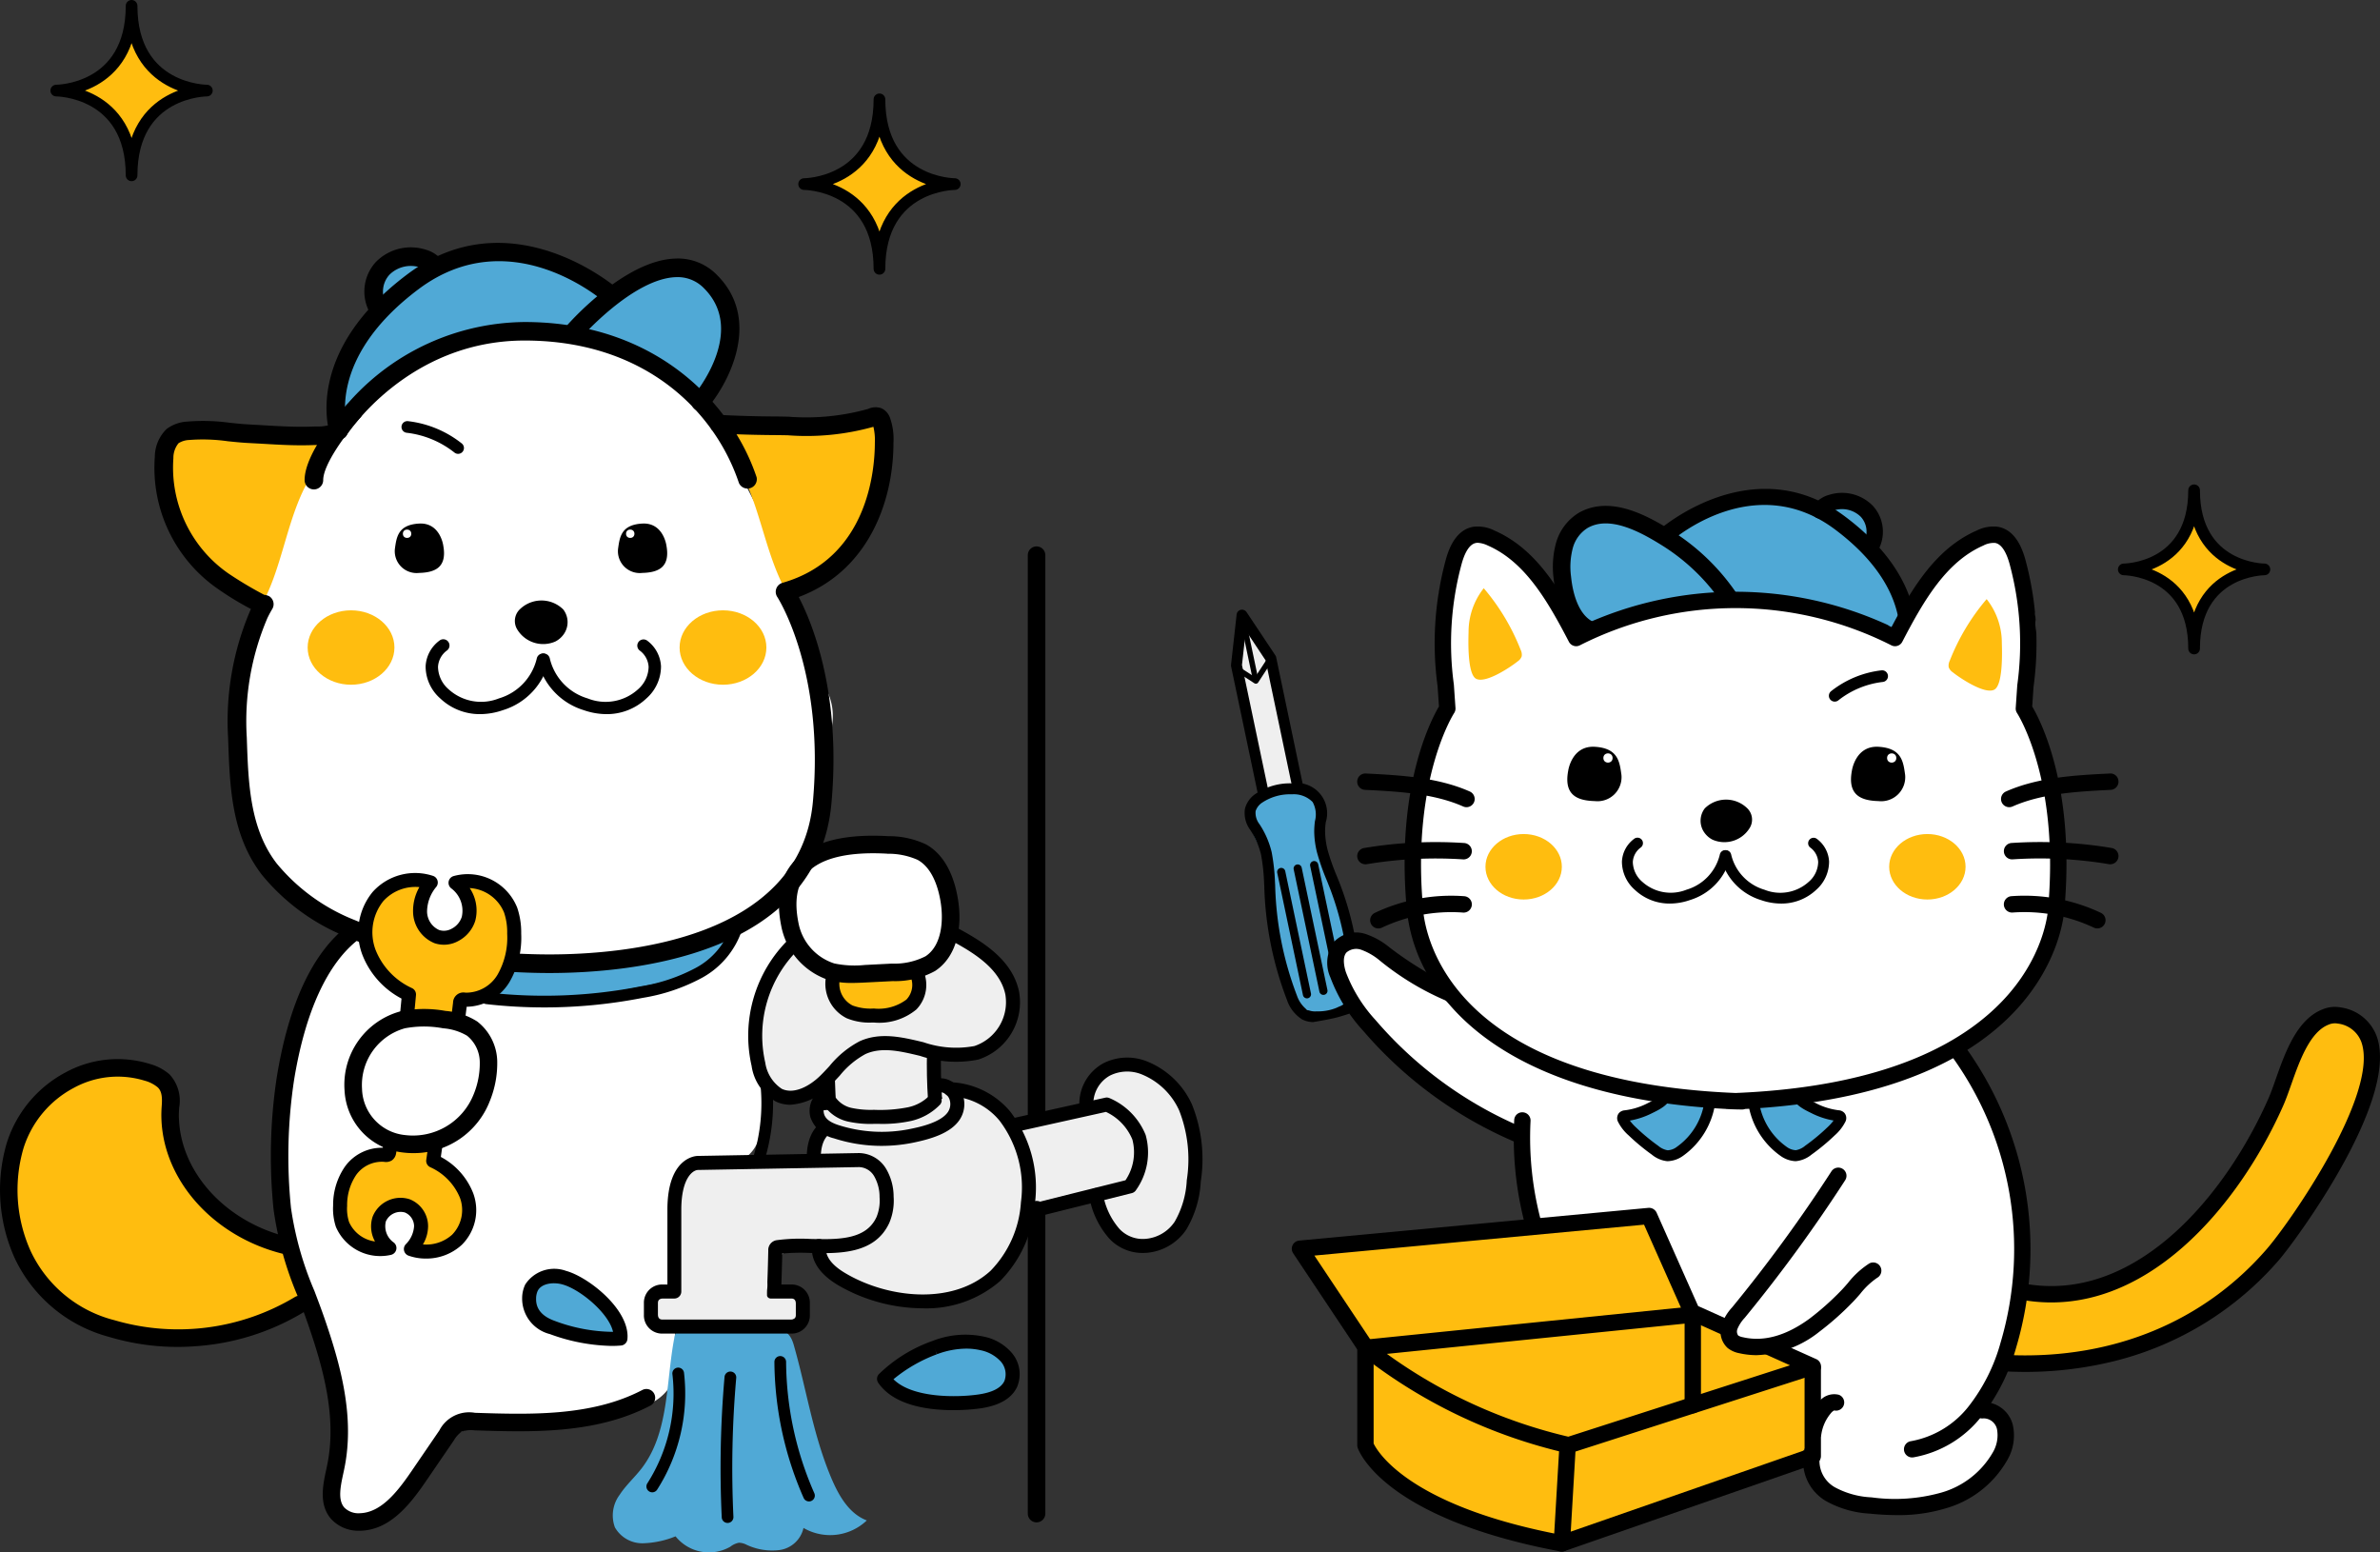 <svg id="レイヤー_1" data-name="レイヤー 1" xmlns="http://www.w3.org/2000/svg" viewBox="0 0 203.66 132.823"><rect x="0" y="0" width="203.66" height="132.823" fill="#333333" stroke="none"/><defs><style>.cls-1{fill:#efefef;}.cls-2{fill:#fff;}.cls-3{fill:#ffbd0f;}.cls-4{fill:#50a9d6;}.cls-5,.cls-6{fill:none;stroke:#000;}.cls-5{stroke-miterlimit:10;stroke-width:1.5px;}.cls-6{stroke-linecap:round;stroke-linejoin:round;}</style></defs><path class="cls-1" d="M82.7,80.294a5.189,5.189,0,0,1,1.793,1.042,6.127,6.127,0,0,1,2.595,3.626,4.259,4.259,0,0,1-2.093,4.016,7.848,7.848,0,0,1-4.612.971,2.029,2.029,0,0,0,.332,2.677,5.966,5.966,0,0,0,2.669,1.246,5.8,5.8,0,0,1,2.658,1.264c.379.381.7.9,1.22,1.011a2.694,2.694,0,0,0,1.5-.394c1.122-.444,2.5-.3,3.414-1.088.665-.574.9-1.5,1.417-2.206a3.9,3.9,0,0,1,4.254-1.225,5.936,5.936,0,0,1,3.383,3.116,12.839,12.839,0,0,1,1.113,4.566,10.9,10.9,0,0,1-.4,4.793,4.781,4.781,0,0,1-3.405,3.146,3.775,3.775,0,0,1-4.118-2.459c-.2-.6-.329-1.367-.93-1.569a1.61,1.61,0,0,0-.623-.039c-1.646.115-3.484.322-4.537,1.593a14.551,14.551,0,0,0-1.395,3.017,6.931,6.931,0,0,1-4.727,3.415,16.1,16.1,0,0,1-5.991-.02,11.9,11.9,0,0,1-4.017-1.161,4.789,4.789,0,0,1-2.517-3.193,4.366,4.366,0,0,0-2.378.586,2.3,2.3,0,0,0-1.113,2.079,1.582,1.582,0,0,0,1.7,1.417,1.024,1.024,0,0,1,.342-.036.58.58,0,0,1,.387.331,1.708,1.708,0,0,1-.814,2.121,4.973,4.973,0,0,1-2.437.469l-6.85.142a3.838,3.838,0,0,1-2.45-.5c-.675-.517-.82-1.753-.061-2.137.483-.244,1.191-.1,1.477-.56a1.159,1.159,0,0,0,.119-.61l.074-6.079a4.9,4.9,0,0,1,.768-3.147,4.083,4.083,0,0,1,3-1.164,12.306,12.306,0,0,0,3.283-.311c.388-.128.819-.425.761-.83a.6.6,0,0,0,.159.889,1.741,1.741,0,0,0,1,.2l1.787,0a1.542,1.542,0,0,0,.631-.087,1.272,1.272,0,0,0,.527-.514,3.5,3.5,0,0,0,.423-2.723,2.993,2.993,0,0,1-.195-1.018c.072-.735.905-1.348.678-2.051-1.338.642-2.913,1.288-4.247.638s-1.8-2.306-1.844-3.781a13.177,13.177,0,0,1,2.211-7.488c.489-.753,1.342-1.549,2.161-1.181.3,1.077,1.628,1.423,2.735,1.585a19.284,19.284,0,0,0,4.978.291,7.12,7.12,0,0,0,3.357-1.219C80.867,81.014,81.167,79.873,82.7,80.294Z"/><path class="cls-2" d="M24.158,103.639a9.03,9.03,0,0,0,.578,2.1,5.5,5.5,0,0,0,.092,1.659,17.072,17.072,0,0,0,1.3,3.411,26.33,26.33,0,0,1,2.1,6.98,57.975,57.975,0,0,1,.176,8.534,3.75,3.75,0,0,0,.782,2.821c.875.834,2.312.649,3.4.127a7.2,7.2,0,0,0,2.7-2.248A34.351,34.351,0,0,1,37.266,124a7.055,7.055,0,0,1,4-2.023,29.951,29.951,0,0,1,4.544-.3,47.194,47.194,0,0,0,6.945-.738,10.2,10.2,0,0,0,2.96-.891,4.015,4.015,0,0,0,2.028-2.245c.414-1.326-.114-2.769.069-4.146a2.354,2.354,0,0,1-1.678-.544,1.523,1.523,0,0,1-.436-1.642c.319-.778,1.325-1.079,1.69-1.836a2.391,2.391,0,0,0,.185-.934,7.516,7.516,0,0,0-.218-2.867,3.242,3.242,0,0,0,.27-.673c.315-1.174-.048-2.458.34-3.61a7.889,7.889,0,0,1,1.406-2.183c.732.089,1.466.16,2.2.193a4.173,4.173,0,0,0,1.544-.138,3.119,3.119,0,0,0,1.662-1.585c1.868-3.618-1.1-8.181.254-12.022.513-1.459,1.6-2.639,2.316-4.011a7.243,7.243,0,0,0,.542-1.522,5.444,5.444,0,0,0,.612.958,6.035,6.035,0,0,0,4.386,1.95,17.874,17.874,0,0,0,4.88-.665,5.762,5.762,0,0,0,2.6-1.075,4.916,4.916,0,0,0,1.3-3.519,5.89,5.89,0,0,0-1.336-4.57,5.382,5.382,0,0,0-3.7-1.277A13.8,13.8,0,0,0,68.756,74.7,34.823,34.823,0,0,0,62.6,80.441a15.725,15.725,0,0,1-2.584,2.5,14.97,14.97,0,0,1-4.988,1.937l-4.067,1.039,0,0a1.243,1.243,0,0,0-.553-.138l-7.98-.728a4.54,4.54,0,0,0-2.131.146,1.553,1.553,0,0,0-1.027,1.687l-3.231.227a.936.936,0,0,1-.477-.05c-.371-.178-.346-.7-.4-1.105-.278-2.087-3.617-2.551-4.025-4.616-.1-.491-.085-1.137-.553-1.315-.412-.156-.82.217-1.1.554A21.714,21.714,0,0,0,26.049,85.5a20.79,20.79,0,0,0-1.358,5.293C24.008,95.042,23.438,99.393,24.158,103.639Zm5.081-1.607-.023.005c.015-.105.018-.21.041-.314a3.375,3.375,0,0,1,1.808-2.4,10.972,10.972,0,0,0,2.069-.748c.254-.182.458-.428.719-.6a3.2,3.2,0,0,1,1.762-.359c.73-.007,1.671.143,1.822.858.056.267-.027.546.012.816.095.658.816.988,1.354,1.377a3.4,3.4,0,0,1,1.322,2.5l-.048-.013c-.982-.3-1.93-.706-2.918-.988A17.641,17.641,0,0,0,29.239,102.032Z"/><path class="cls-3" d="M.889,104.566l.341.848a.559.559,0,0,1-.012.056Z"/><path class="cls-3" d="M1.07,104.7c-.151-.23-.353-.43-.49-.669a1.465,1.465,0,0,1-.005-1.43.3.3,0,0,1,.14-.147.362.362,0,0,1,.236.011c.061.018.117.048.177.068a8.593,8.593,0,0,1,.313-4.071,11.073,11.073,0,0,1,1.7-2.991c1.4-1.844,3.294-3.578,5.685-3.921a11.894,11.894,0,0,1,3.8.272,3.478,3.478,0,0,1,1.934.775,2.541,2.541,0,0,1,.585,1.451c.276,1.956-.114,4.036.694,5.855a9.618,9.618,0,0,0,2.739,3.188c1.773,1.511,3.736,3,6.115,3.4a.471.471,0,0,1,.242.087.4.4,0,0,1,.095.294,6.33,6.33,0,0,0,.436,2.208c.177.4.517.689.711,1.072.594,1.167-.436,2.028-1.509,2.468a27.941,27.941,0,0,1-5.217,1.394,13.523,13.523,0,0,1-4.168.377,10.9,10.9,0,0,1-1.563-.328,3.377,3.377,0,0,1-.725.011l-3.624-.3a2.9,2.9,0,0,1-2.151-.9.6.6,0,0,1-.087-.486,6.582,6.582,0,0,1-1.605-.933,5.977,5.977,0,0,1-.833-.843,2.205,2.205,0,0,1-.8-.415,7.551,7.551,0,0,1-2.074-3.311l-.589-1.468A.9.9,0,0,0,1.07,104.7Z"/><path class="cls-2" d="M21.346,55.818q.686-3.052,1.37-6.1a39.309,39.309,0,0,1,1.338-4.948,32.676,32.676,0,0,1,3.6-6.688,29.185,29.185,0,0,1,3.758-4.8,17.364,17.364,0,0,1,9.9-4.81c5.148-.657,10.315,1.038,15.009,3.252a9.9,9.9,0,0,1,2.466,1.5,10.132,10.132,0,0,1,1.825,2.458Q61.871,37.81,63.027,40c.873,1.657,1.7,3.338,2.622,4.971a16.089,16.089,0,0,1,1.3,2.6,18.85,18.85,0,0,1,.572,2.507c.555,2.825,2.1,5.3,2.23,8.052a2.981,2.981,0,0,1,.969.883,4.854,4.854,0,0,1,.491,2.972,67.692,67.692,0,0,1-.9,7.841,13.138,13.138,0,0,1-1.1,3.793,10.315,10.315,0,0,1-2.493,3,20.832,20.832,0,0,1-6.234,3.638C54.645,82.487,48.2,82.474,42,81.747a44.8,44.8,0,0,1-12.87-3.175c-3.528-1.55-7.015-4.149-7.808-7.921a9.753,9.753,0,0,1-.165-2.691,3.725,3.725,0,0,1-.224-.333,5.521,5.521,0,0,1-.588-1.99C19.894,62.359,20.622,59.046,21.346,55.818Z"/><ellipse class="cls-3" cx="61.867" cy="55.401" rx="3.713" ry="3.183"/><ellipse class="cls-3" cx="30.039" cy="55.401" rx="3.713" ry="3.183"/><path class="cls-3" d="M61.751,36.6c-.014-.019-.025-.04-.04-.058l.07,0a.447.447,0,0,1,.268-.22,1.249,1.249,0,0,1,.616.011c.215.042.427.1.641.151l9.181-.351,2.9-.11c.4,3.706-.82,7.409-2.462,10.756a5.814,5.814,0,0,1-1.858,2.456,7.305,7.305,0,0,1-2.079.875,15.994,15.994,0,0,1-1.494.879c-1.975-3.3-2.333-7.354-4.154-10.745C63.069,39.735,61.432,37.451,61.751,36.6Z"/><path class="cls-3" d="M14.237,38.712c.1-.307.221-.622.447-.421.011-.309.017-.617.049-.925l.237.009c.055-.249.6-.281.827-.29q2.122-.09,4.25-.063a5.631,5.631,0,0,1,1.257.115c.166.04.357.125.383.3a.263.263,0,0,1-.065.2l4.59.181c.2-.049.405-.107.609-.148a1.15,1.15,0,0,1,.585-.011.43.43,0,0,1,.255.216l.066,0c-.014.018-.024.039-.037.057.3.833-1.253,3.074-1.512,3.572-1.73,3.327-2.071,7.3-3.947,10.542a15.463,15.463,0,0,1-1.419-.862,6.852,6.852,0,0,1-1.975-.859,5.7,5.7,0,0,1-1.766-2.41c-.308-.649-.594-1.315-.862-1.989a.193.193,0,0,1-.117.07.292.292,0,0,1-.157-.038,2.065,2.065,0,0,1-.862-1.317l-.643-1.976a10.239,10.239,0,0,1-.4-1.453A5.188,5.188,0,0,1,14.237,38.712Z"/><path class="cls-4" d="M54.505,30.116c1.664.953,3.159,2.171,4.724,3.279.28.2.64.4.944.243a.96.96,0,0,0,.358-.439,11.823,11.823,0,0,0,1.7-5.284,4.479,4.479,0,0,0-2.818-4.4c-1.575-.465-3.232.282-4.67,1.074C52.914,25.6,50.6,26.747,49.2,28.326c.241.419,1.981.419,2.552.586A12.755,12.755,0,0,1,54.505,30.116Z"/><path class="cls-4" d="M31.435,27.4c.34-.332.722-.638,1.072-.965a2.878,2.878,0,0,1,.155-3.072c.766-1.072,3.722-2.169,4.595-.685.1.008.2.029.3.029a12.677,12.677,0,0,0,3.178-.8c3.344-.888,6.808.607,9.944,2.068,1.674.78,1.227,1.5.138,2.682a5.2,5.2,0,0,1-3.27,1.894,12.353,12.353,0,0,1-2.424-.241,14.72,14.72,0,0,0-6.6,1.181c-2.591.937-5.228,2.1-7,4.2-.841,1-1.557,2.247-2.8,2.643C28.863,33.15,29.149,29.632,31.435,27.4Z"/><path class="cls-3" d="M179.837,110.217a18.968,18.968,0,0,0,5.722-3.327,30.909,30.909,0,0,0,9.838-14.2,14.723,14.723,0,0,1,1.564-3.787,3.8,3.8,0,0,1,3.452-1.821,3.572,3.572,0,0,1,2.759,3.051,8.2,8.2,0,0,1-.725,4.289c-1.891,4.782-5.2,8.847-8.487,12.8-2.346,2.817-4.8,5.692-8.062,7.362-3.517,1.8-7.6,2.012-11.551,2.171a1.6,1.6,0,0,1-1.927-2.353c.262-.941.519-1.883.786-2.822.281-.988.481-.936,1.451-.8A11.279,11.279,0,0,0,179.837,110.217Z"/><path d="M203.405,88.74a3.835,3.835,0,0,0-3.067-2.54,2.732,2.732,0,0,0-1.57.15c-2.22.854-3.222,3.693-4.028,5.974-.221.628-.431,1.222-.64,1.693-3.609,8.162-11.115,17.22-20.4,15.885a.7.7,0,0,0-.2,1.386c10.057,1.445,18.076-8.094,21.883-16.7.229-.52.448-1.139.679-1.792.709-2.01,1.593-4.511,3.208-5.133a1.356,1.356,0,0,1,.783-.087,2.445,2.445,0,0,1,2.026,1.618c1.494,4.416-6.046,15.291-8.108,17.671-5.37,6.2-13.09,9.39-21.84,9.079a2.3,2.3,0,0,1-.24.518,1.026,1.026,0,0,1,.01.183c-.017.221-.11.553-.357.616a.487.487,0,0,1-.221,0c-.014.018-.029.035-.044.052a31.717,31.717,0,0,0,9.774-.891,27.306,27.306,0,0,0,13.977-8.635C196.425,106.164,205.258,94.22,203.405,88.74Z"/><path class="cls-2" d="M174.33,63.434a10.19,10.19,0,0,1-.942-4.467,15.714,15.714,0,0,1,.507-2.012c.832-3.179.009-6.572-1.291-9.591a2.961,2.961,0,0,0-.666-1.071c-.784-.709-2.032-.448-2.981.018a9.35,9.35,0,0,0-3.123,2.488c-1.511,1.861-2.677,3.956-4.121,5.849l-.2-.086a44.131,44.131,0,0,0-12.753-3.5A19.484,19.484,0,0,0,136.077,54a1.415,1.415,0,0,1-.6.292c-.494.06-.873-.411-1.145-.828l-3.071-4.714c-.759-1.164-1.624-2.41-2.956-2.806a3.9,3.9,0,0,0-4.178,1.882,8.725,8.725,0,0,0-1.037,4.742,24.193,24.193,0,0,0,.4,4.2,11.646,11.646,0,0,1,.333,2.71c-.085,1.624-.991,3.07-1.615,4.572a18.124,18.124,0,0,0-1.184,4.8,26.722,26.722,0,0,0,.106,7.124c.431,2.9,1.244,6.941,3.107,9.325,2.236,2.86,6.221,4.328,9.474,5.625,3.973,1.584,8.207,3.166,12.413,2.663.276.044.552.079.825.105,5.708.539,11.452-.8,16.807-2.851,4.227-1.616,8.573-3.955,10.516-8.042a15.359,15.359,0,0,0,1.1-3.527A30.135,30.135,0,0,0,174.33,63.434Z"/><ellipse class="cls-3" cx="130.381" cy="74.16" rx="3.268" ry="2.801"/><ellipse class="cls-3" cx="164.928" cy="74.16" rx="3.268" ry="2.801"/><path class="cls-3" d="M125.667,54.1a6.027,6.027,0,0,1,1.3-3.772,18.54,18.54,0,0,1,3.159,5.275.918.918,0,0,1,.088.553.881.881,0,0,1-.337.424c-.59.475-2.76,1.945-3.576,1.487C125.57,57.654,125.643,54.87,125.667,54.1Z"/><path class="cls-3" d="M171.3,55.031A6.028,6.028,0,0,0,170,51.26a18.54,18.54,0,0,0-3.159,5.275.916.916,0,0,0-.088.552.885.885,0,0,0,.337.425c.59.474,2.76,1.945,3.576,1.487C171.4,58.588,171.325,55.8,171.3,55.031Z"/><path class="cls-4" d="M138.956,95.583a4.038,4.038,0,0,0,1.455,1.844,7.477,7.477,0,0,0,1.367.991,2.56,2.56,0,0,0,1.635.3,2.875,2.875,0,0,0,1.746-1.349,5.6,5.6,0,0,0,.905-2.825.437.437,0,0,0-.037-.235.45.45,0,0,0-.293-.168c-1.026-.268-2.261-.726-3.253-.173C142.2,94.121,139.025,95.832,138.956,95.583Z"/><path class="cls-4" d="M152.087,97.929a1.8,1.8,0,0,0,1.12.627,1.768,1.768,0,0,0,.548-.086,8.146,8.146,0,0,0,2.551-1.224,1.868,1.868,0,0,0,.934-1.36.416.416,0,0,0-.055-.238.549.549,0,0,0-.359-.179,5.994,5.994,0,0,1-2.23-1.015,3.132,3.132,0,0,0-.823-.513,2.49,2.49,0,0,0-.794-.084l-3.18.008a15.794,15.794,0,0,0,.792,2.078A8.761,8.761,0,0,0,152.087,97.929Z"/><path class="cls-4" d="M146.283,49.313a3.171,3.171,0,0,0-1.071-1.5,1.884,1.884,0,0,0-.867-.213,27,27,0,0,0-3.96-2.429c-1.266-.7-2.724-1.354-4.11-.945a3.942,3.942,0,0,0-2.481,3.871,7.724,7.724,0,0,0,.655,2.881,1.648,1.648,0,0,0-.083.162,3.064,3.064,0,0,0-.1,1.214c.049.638.285,1.387.9,1.55a1.722,1.722,0,0,0,1-.14c1.865-.663,3.7-1.43,5.6-1.967a16.082,16.082,0,0,1,4.114-.66c.391-.006,1.355.227,1.365-.26C147.248,50.567,146.443,49.639,146.283,49.313Z"/><path class="cls-4" d="M162.851,51.852a.31.31,0,0,1,.037-.143,7.58,7.58,0,0,0-1.989-4.057c-.3-.292-.635-.562-.944-.85a2.531,2.531,0,0,0-.136-2.7c-.674-.944-3.276-1.909-4.044-.6-.088.007-.176.025-.265.025a11.122,11.122,0,0,1-2.8-.7c-2.943-.781-5.992.535-8.751,1.82-1.032.481-1.138.939-.786,1.526.4.418.77.865,1.143,1.307a4.249,4.249,0,0,0,2.171,1.159,7.689,7.689,0,0,0,1.5,1.907,2.906,2.906,0,0,0,.776.546,3.777,3.777,0,0,0,1.2.232,36.621,36.621,0,0,1,10.565,2.547,5.947,5.947,0,0,0,1.044.335,3.771,3.771,0,0,1,1.325-1.406A3.654,3.654,0,0,1,162.851,51.852Z"/><path class="cls-4" d="M108.092,73.084c-.294-.672-.7-1.294-.941-1.987a2.5,2.5,0,0,1,.091-2.124,2.782,2.782,0,0,1,1.009-.878,4.564,4.564,0,0,1,2.712-.7,2.536,2.536,0,0,1,2.168,1.6,6.892,6.892,0,0,1-.084,2.613c-.223,3.082,2.38,5.68,2.817,8.739.176,1.234-.01,2.493.1,3.734a2.847,2.847,0,0,1-.036,1.241,2.43,2.43,0,0,1-1.516,1.182,4.4,4.4,0,0,1-2.128.474c-2.3-.273-2.662-3.582-3.046-5.363C108.639,78.8,109.269,75.77,108.092,73.084Z"/><path class="cls-1" d="M106.467,60.415c-.475-2.21-.837-4.558-.093-6.692,1.773.742,2.519,2.815,2.978,4.681a58.686,58.686,0,0,1,1.468,8.823c0-.024-2.3.563-2.447.485-.346-.183-.473-1.52-.578-1.91C107.317,64.015,106.857,62.223,106.467,60.415Z"/><path class="cls-2" d="M170.135,120a3.042,3.042,0,0,1,.4-1.782,29.327,29.327,0,0,0-1.705-26.4,3.518,3.518,0,0,0-.977-1.168c-1.038-.7-2.422-.2-3.581.262a51.947,51.947,0,0,1-9.323,2.765.938.938,0,0,0-.68.353c-.259.463.362.911.864,1.082l2.392.817-2.707,2.327a1.7,1.7,0,0,1-.66.41,1.473,1.473,0,0,1-.889-.125A5.391,5.391,0,0,1,150.21,95.4a2.153,2.153,0,0,0-.522-.986,1.629,1.629,0,0,0-.869-.292,8.949,8.949,0,0,0-1.732-.033,1.2,1.2,0,0,0-.563.145,1.337,1.337,0,0,0-.455.833c-.41,1.515-1.185,3.149-2.681,3.622a6.181,6.181,0,0,0-.738.241,15.324,15.324,0,0,1-3.9-3.442c1.457-.22,3.147-.609,3.745-1.955-3.066-.8-6.518-.838-9.22-2.5l-6.383-3.916a8.306,8.306,0,0,1-2.542-2.07,3.333,3.333,0,0,0-.611-.757,3.015,3.015,0,0,0-.969-.4c-2.462-.782-4.4-3.233-6.979-3.123a1.138,1.138,0,0,0-.969.434,1.167,1.167,0,0,0-.125.557,7.465,7.465,0,0,0,.926,3.522,19.6,19.6,0,0,0,5.495,6.488,44.2,44.2,0,0,0,7.288,4.486,4.412,4.412,0,0,0,1.972.638,14.266,14.266,0,0,0,.826,6.672,1.348,1.348,0,0,0,.443.688,1.384,1.384,0,0,0,.729.167q2.607.1,5.216-.034a7.139,7.139,0,0,1,3.448.349c.237.112.478.251.722.361a1.436,1.436,0,0,0,.594,1.222,2.168,2.168,0,0,1,.585.287.967.967,0,0,1,.207.545,10.216,10.216,0,0,0,1.3,3.877,6.069,6.069,0,0,0,2.731,2.155c.83.431,1.265,1.422,2.231,1.651a6.72,6.72,0,0,0,1.369.042,7.168,7.168,0,0,1,3.376,1.308,1.337,1.337,0,0,1,.866,1.541q-.106,2.03-.212,4.058a9.134,9.134,0,0,0,.179,3.026,5.957,5.957,0,0,0,4.306,3.813,13.436,13.436,0,0,0,5.963-.087,10.267,10.267,0,0,0,2.785-.859,6.057,6.057,0,0,0,3.2-4.86,2.466,2.466,0,0,0-.054-.822C170.993,121.262,170.288,120.743,170.135,120Z"/><path class="cls-3" d="M114.056,111.557a8.152,8.152,0,0,1-2.373-4.726,33.026,33.026,0,0,1,6.176-1.01c6.876-.681,13.754-1.362,20.648-1.821a4.334,4.334,0,0,1,2.191.234,4.393,4.393,0,0,1,1.782,2.255l1.926,4.045a6.909,6.909,0,0,0,1.312,2.075,2.345,2.345,0,0,0,2.252.673,1.513,1.513,0,0,0,.888,1.57,7.027,7.027,0,0,0,1.873.491,7.971,7.971,0,0,1,3.079,1.37,2.762,2.762,0,0,1,.68.658,2.856,2.856,0,0,1,.372.984,9.792,9.792,0,0,1-.248,5.122,2.009,2.009,0,0,1-.428.813,2.215,2.215,0,0,1-.778.45q-5.916,2.415-12.039,4.278a34.909,34.909,0,0,0-4.284,1.483,10.6,10.6,0,0,1-2.646,1.014,7.917,7.917,0,0,1-3.371-.452l-4.958-1.416a23.87,23.87,0,0,1-5.255-1.959,8.029,8.029,0,0,1-3.722-4.056,9.607,9.607,0,0,1-.266-4.572c.182-1.333.926-2.815.277-4.032C116.446,113.721,115.034,112.655,114.056,111.557Z"/><path class="cls-3" d="M121.676,118.411c-1.522-.772-3.175-1.782-3.544-3.448l15.4-1.7a71.925,71.925,0,0,1,8.38-.6,17.71,17.71,0,0,1,5.272.7,1.035,1.035,0,0,1,.578.348,2.11,2.11,0,0,1,.164.391c.351.834,1.486.869,2.388.94a7.2,7.2,0,0,1,3.61,1.325.435.435,0,0,1,.189.218c.055.2-.177.359-.371.442-2.5,1.061-5.087,1.913-7.668,2.764-3.45,1.137-6.886,2.414-10.378,3.414-2.728.782-6.031-1.2-8.5-2.239Q124.394,119.788,121.676,118.411Z"/><path class="cls-4" d="M77.914,119.419a24.3,24.3,0,0,0,5.056.442,3.6,3.6,0,0,0,2.772-.922,3.405,3.405,0,0,0,.6-1.343,1.694,1.694,0,0,0-.221-1.725,1.774,1.774,0,0,0-.777-.32,8.971,8.971,0,0,0-3.807-.324,8.9,8.9,0,0,0-1.571.534l-2.149.882c-.578.237-1.894.755-1.988,1.507C75.725,119.018,77.239,119.288,77.914,119.419Z"/><path class="cls-4" d="M51.78,111.989l-1.666-1.312a7.162,7.162,0,0,0-1.48-.978,3.615,3.615,0,0,0-2.889,0,.812.812,0,0,0-.309.208.845.845,0,0,0-.138.5,2.853,2.853,0,0,0,.625,2.119,3.7,3.7,0,0,0,2.024.855l2.415.481c.531.106,2.106.52,2.506-.056C53.321,113.155,52.223,112.338,51.78,111.989Z"/><path class="cls-4" d="M70.988,126.1c.656,1.625,1.547,3.363,3.185,3.985a4.545,4.545,0,0,1-5.416.643,2.444,2.444,0,0,1-2.023,1.886,5.139,5.139,0,0,1-2.875-.459,1.437,1.437,0,0,0-.631-.161,1.687,1.687,0,0,0-.727.335,3.664,3.664,0,0,1-4.693-.883A7.948,7.948,0,0,1,55,132.04a2.7,2.7,0,0,1-2.382-1.362,2.951,2.951,0,0,1,.406-2.784c.532-.822,1.279-1.482,1.877-2.258,2.37-3.076,2.071-7.347,2.8-11.161a.873.873,0,0,1,.246-.541.887.887,0,0,1,.557-.132l6.18-.08c1.571-.02,2.745-.361,3.231,1.324C68.982,118.76,69.523,122.472,70.988,126.1Z"/><path class="cls-3" d="M72,86.4c.851.822,2.2.771,3.367.583A3.66,3.66,0,0,0,77.974,85.7a3.539,3.539,0,0,0,.407-2.045.789.789,0,0,0-.093-.423A.809.809,0,0,0,77.594,83l-4.866-.059C70.773,82.914,70.854,85.29,72,86.4Z"/><path class="cls-3" d="M42.984,83.789a7.869,7.869,0,0,0,.779-6.137,3.606,3.606,0,0,0-2.792-2.372c-.654-.074-1.462.217-1.559.868-.1.688.646,1.257.629,1.952-.013.564-.52.982-1.01,1.262a2.375,2.375,0,0,1-2.3.277,1.812,1.812,0,0,1-.8-1.537,4.513,4.513,0,0,1,.41-1.751.794.794,0,0,0,.052-.7c-.14-.22-.449-.238-.709-.223a5.253,5.253,0,0,0-2.82.826,4.137,4.137,0,0,0-1.441,4.027,7.444,7.444,0,0,0,2.2,3.855,2.858,2.858,0,0,1,1.1,1.765c.006.31-.1.647.058.916a1.092,1.092,0,0,0,.835.4c1.467.219,3.457.677,3.441-1.307A5.177,5.177,0,0,0,42.984,83.789Z"/><path class="cls-3" d="M37.368,99.4a4.571,4.571,0,0,0,1.267,1.135,3.463,3.463,0,0,1-3.137,6.01c-.152-.376.174-.753.349-1.118a1.758,1.758,0,0,0-.84-2.237,2.084,2.084,0,0,0-2.4.559,1.264,1.264,0,0,0-.344,1.057c.131.589.861,1.1.58,1.634-.189.359-.691.37-1.094.322a3.209,3.209,0,0,1-2.451-1.127,2.787,2.787,0,0,1-.355-1.265,8.05,8.05,0,0,1,.412-3.313,3.3,3.3,0,0,1,.613-1.139,3.8,3.8,0,0,1,2.232-.983c.611-.109,1.315-.253,1.606-.8a.91.91,0,0,1,.185-.3.617.617,0,0,1,.428-.091c.568.021,2.069-.068,2.52.292C37.414,98.422,37.039,98.809,37.368,99.4Z"/><path class="cls-4" d="M59.746,82.962A16.173,16.173,0,0,1,55.393,84.3C51,85.2,46.5,86,42.05,85.405q.513-.82,1.044-1.628a2.911,2.911,0,0,1,.9-.983,3.036,3.036,0,0,1,1.485-.273,57.69,57.69,0,0,0,8.6-.8c2.879-.487,5.636-1.555,8.478-2.07C62.836,80.929,60.706,82.455,59.746,82.962Z"/><path class="cls-3" d="M81.7,15.75s-6.444,0-6.444-7.25c0,7.25-6.445,7.25-6.445,7.25s6.445,0,6.445,7.25C75.26,15.75,81.7,15.75,81.7,15.75Z"/><path class="cls-3" d="M17.7,7.75S11.26,7.75,11.26.5c0,7.25-6.445,7.25-6.445,7.25s6.445,0,6.445,7.25C11.26,7.75,17.7,7.75,17.7,7.75Z"/><path class="cls-3" d="M181.735,48.717s6.017,0,6.017-6.769c0,6.769,6.017,6.769,6.017,6.769s-6.017,0-6.017,6.769C187.752,48.717,181.735,48.717,181.735,48.717Z"/><path d="M.571,97.822a10.35,10.35,0,0,1,5.016-6.057,9.318,9.318,0,0,1,7.235-.736,4.316,4.316,0,0,1,1.684.893,3.311,3.311,0,0,1,.827,2.833c-.383,5.034,3.716,9.821,9.533,11.134.022.005.039.02.061.027a.393.393,0,0,0-.021.127,5.555,5.555,0,0,0,.1,1.249.737.737,0,0,1-.47.06C18,105.876,13.4,100.411,13.837,94.641c.056-.728.018-1.28-.345-1.613a2.917,2.917,0,0,0-1.12-.569,7.832,7.832,0,0,0-6.078.629A8.825,8.825,0,0,0,2.01,98.243a12.722,12.722,0,0,0,.615,8.8A10.879,10.879,0,0,0,9.8,112.956a19.405,19.405,0,0,0,15.427-1.981.749.749,0,1,1,.788,1.274,20.532,20.532,0,0,1-9.169,2.923,20.371,20.371,0,0,1-7.483-.782,12.465,12.465,0,0,1-8.1-6.734A14.209,14.209,0,0,1,.571,97.822Z"/><path d="M51.9,61.1a4.908,4.908,0,0,0,3.409-1.339,3.658,3.658,0,0,0,1.254-2.751,2.912,2.912,0,0,0-1.174-2.192.531.531,0,0,0-.661.831,1.861,1.861,0,0,1,.775,1.405,2.608,2.608,0,0,1-.919,1.933,4.13,4.13,0,0,1-4.3.767,4.694,4.694,0,0,1-3.231-3.393.538.538,0,0,0-.6-.443.531.531,0,0,0-.444.605,5.771,5.771,0,0,0,3.934,4.234A6.02,6.02,0,0,0,51.9,61.1Z"/><path d="M41.077,61.1a6.029,6.029,0,0,0,1.966-.343,5.771,5.771,0,0,0,3.934-4.234.531.531,0,0,0-.444-.605.537.537,0,0,0-.605.443A4.694,4.694,0,0,1,42.7,59.752a4.127,4.127,0,0,1-4.3-.768,2.6,2.6,0,0,1-.919-1.932,1.861,1.861,0,0,1,.775-1.405.531.531,0,1,0-.661-.831,2.912,2.912,0,0,0-1.174,2.192,3.654,3.654,0,0,0,1.254,2.75A4.9,4.9,0,0,0,41.077,61.1Z"/><path d="M13.249,39.07A3.339,3.339,0,0,1,14.263,36.7a3.228,3.228,0,0,1,1.743-.629,16.715,16.715,0,0,1,3.648.1c.544.057,1.089.114,1.639.143l1.186.067c1.4.084,2.854.17,4.267.116l.29-.008a3.71,3.71,0,0,0,1.336-.182,20.3,20.3,0,0,1,16.52-8.755c8.131,0,13.732,3.647,17.012,7.962,1.386.068,2.847.108,4.349.118.383,0,.778.011,1.179.017a19.7,19.7,0,0,0,6.86-.664,1.487,1.487,0,0,1,1.143-.05,1.406,1.406,0,0,1,.713.783,5.429,5.429,0,0,1,.306,2.178c0,5.012-2.153,10.967-8.107,13.183,1.133,2.165,3.659,8.2,2.8,17.656C69.955,81.836,53.874,83.25,47.014,83.25c-1.275,0-2.505-.049-3.713-.123a6.764,6.764,0,0,0,.731-1.55c.974.049,1.963.082,2.982.082,6.422,0,21.475-1.274,22.547-13.069,1.02-11.212-3.011-17.462-3.053-17.523a.8.8,0,0,1,.445-1.2c7.339-2.1,7.91-9.689,7.91-12a4.866,4.866,0,0,0-.124-1.351,21.2,21.2,0,0,1-7.335.725c-.395-.007-.784-.013-1.163-.016-1.1-.009-2.174-.031-3.217-.07a18.083,18.083,0,0,1,1.72,3.673.8.8,0,0,1-1.511.5,17.242,17.242,0,0,0-2.272-4.474.783.783,0,0,1-.156-.218c-3-4.12-8.2-7.5-15.913-7.5-10.022,0-15.188,8.033-15.239,8.114a.839.839,0,0,1-.112.14,3.547,3.547,0,0,1-2.474.683l-.259.006c-1.5.061-2.982-.031-4.423-.116L21.21,37.9c-.578-.03-1.15-.09-1.721-.149a15.264,15.264,0,0,0-3.3-.107,1.853,1.853,0,0,0-.913.278,1.989,1.989,0,0,0-.439,1.282,11.029,11.029,0,0,0,4.75,9.889,32.933,32.933,0,0,0,3.025,1.8,1.2,1.2,0,0,1,.414.114A.8.8,0,0,1,23.3,52.1l0,0c-.151.252-.29.512-.418.778A22.476,22.476,0,0,0,21.118,63.1l.006.18c.128,3.755.262,7.638,2.567,10.613A16.508,16.508,0,0,0,30.4,78.738c.316.135.643.259.969.385a5.832,5.832,0,0,0-.4,1.555c-.4-.153-.807-.31-1.2-.477a18.053,18.053,0,0,1-7.342-5.335c-2.621-3.381-2.764-7.525-2.9-11.532l-.006-.179a24.068,24.068,0,0,1,1.915-10.971l.037-.078a25.719,25.719,0,0,1-2.824-1.718A12.6,12.6,0,0,1,13.249,39.07Z"/><path d="M21.931,51.278h0l.019-.03Z"/><path d="M21.95,51.248h0Z"/><path d="M21.952,51.246Z"/><path d="M74.989,36.428Z"/><path d="M59.937,35.181a.8.8,0,0,0,.608-.282c1.932-2.282,4.589-7.591.823-11.357a4.652,4.652,0,0,0-3.588-1.419c-4.333.144-9.044,5.474-9.243,5.7a.8.8,0,1,0,1.2,1.048c.044-.051,4.458-5.038,8.1-5.158a3.129,3.129,0,0,1,2.408.953c3.671,3.671-.724,8.98-.914,9.2a.8.8,0,0,0,.608,1.31Z"/><path d="M28.978,37.631a.825.825,0,0,0,.252-.041.8.8,0,0,0,.5-1.007c-.076-.235-1.791-5.934,6.087-11.843,7.855-5.891,15.705.913,16.035,1.2a.8.8,0,0,0,1.058-1.189c-.091-.08-9.14-7.967-18.048-1.287C26.023,30.1,28.13,36.805,28.223,37.087A.8.8,0,0,0,28.978,37.631Z"/><path d="M26.857,41.874a.8.8,0,0,0,.8-.8c0-1.321,1.914-3.941,3.12-5.282a.8.8,0,1,0-1.183-1.065c-.361.4-3.528,3.988-3.528,6.347A.8.8,0,0,0,26.857,41.874Z"/><path d="M48.252,54.245a1.78,1.78,0,0,0-.053-2.1,2.649,2.649,0,0,0-3.678-.05,1.389,1.389,0,0,0-.23,1.807,2.594,2.594,0,0,0,3.224.988A1.965,1.965,0,0,0,48.252,54.245Z"/><path d="M57.024,46.661s-.265-1.97-2.072-1.865-1.924,1.161-2.066,2.181a1.869,1.869,0,0,0,2.069,2.041C56.358,48.983,57.37,48.526,57.024,46.661Z"/><circle class="cls-2" cx="53.93" cy="45.667" r="0.359"/><path d="M37.928,46.661s-.265-1.97-2.072-1.865-1.925,1.161-2.067,2.181a1.87,1.87,0,0,0,2.07,2.041C37.261,48.983,38.273,48.526,37.928,46.661Z"/><circle class="cls-2" cx="34.834" cy="45.667" r="0.359"/><path d="M32.36,27.181a.8.8,0,0,0,.674-1.215,2.132,2.132,0,0,1,.3-2.469,2.594,2.594,0,0,1,2.6-.623,1.335,1.335,0,0,1,.686.423.8.8,0,0,0,1.3-.914,2.8,2.8,0,0,0-1.51-1.027,4.185,4.185,0,0,0-4.24,1.053,3.732,3.732,0,0,0-.491,4.4A.8.8,0,0,0,32.36,27.181Z"/><path d="M142.891,77.307a4.319,4.319,0,0,1-3-1.179,3.214,3.214,0,0,1-1.1-2.421,2.563,2.563,0,0,1,1.033-1.929.467.467,0,1,1,.581.731,1.64,1.64,0,0,0-.682,1.236,2.3,2.3,0,0,0,.809,1.7,3.635,3.635,0,0,0,3.788.675,4.131,4.131,0,0,0,2.844-2.986.474.474,0,0,1,.532-.39.467.467,0,0,1,.391.533,5.081,5.081,0,0,1-3.463,3.726A5.281,5.281,0,0,1,142.891,77.307Z"/><path d="M152.413,77.307a5.283,5.283,0,0,1-1.73-.3,5.078,5.078,0,0,1-3.462-3.726.467.467,0,0,1,.39-.533.474.474,0,0,1,.533.39,4.129,4.129,0,0,0,2.844,2.986,3.629,3.629,0,0,0,3.787-.676,2.29,2.29,0,0,0,.809-1.7,1.637,1.637,0,0,0-.682-1.236.467.467,0,1,1,.582-.731,2.566,2.566,0,0,1,1.033,1.929,3.214,3.214,0,0,1-1.1,2.42A4.316,4.316,0,0,1,152.413,77.307Z"/><path d="M145.829,71.212a1.741,1.741,0,0,1,.052-2.049,2.587,2.587,0,0,1,3.592-.048,1.356,1.356,0,0,1,.225,1.764,2.534,2.534,0,0,1-3.149.965A1.924,1.924,0,0,1,145.829,71.212Z"/><path d="M134.192,65.947s.292-2.169,2.281-2.053,2.119,1.278,2.275,2.4a2.058,2.058,0,0,1-2.278,2.246C134.926,68.5,133.811,68,134.192,65.947Z"/><circle class="cls-2" cx="137.598" cy="64.853" r="0.395"/><path d="M158.468,65.947s.292-2.169,2.281-2.053,2.119,1.278,2.275,2.4a2.058,2.058,0,0,1-2.278,2.246C159.2,68.5,158.088,68,158.468,65.947Z"/><circle class="cls-2" cx="161.875" cy="64.853" r="0.395"/><path d="M173.9,60.444l.113-1.684a27.374,27.374,0,0,0-.695-10.865c-.455-1.674-1.242-2.624-2.338-2.822a3.156,3.156,0,0,0-1.821.315c-3.4,1.486-5.426,4.718-7.3,8.26l-.219-.105a.777.777,0,0,0-.147-.092,31.244,31.244,0,0,0-25.952,0,.777.777,0,0,0-.147.092l-.22.105c-1.874-3.543-3.9-6.775-7.3-8.26a3.165,3.165,0,0,0-1.819-.315c-1.1.2-1.883,1.148-2.339,2.822a27.3,27.3,0,0,0-.7,10.815l.119,1.735c-.682,1.144-3.64,6.781-2.788,16.983a14.163,14.163,0,0,0,3.67,8.509c3.185,3.716,9.865,8.22,23.68,8.941a.279.279,0,0,0,.071.014h0l.091,0c.068,0,.135.007.2.01.143.007.287.01.43.015s.3.008.455.009c.058,0,.116,0,.173,0a.721.721,0,0,0,.214-.044c27.03-1.409,27.35-17.286,27.347-17.391C177.536,67.23,174.576,61.588,173.9,60.444Zm1.387,16.984c0,.151-.309,15-26.77,16.086-26.377-1.081-26.765-15.472-26.771-16.144-.9-10.787,2.652-16.307,2.687-16.361a.7.7,0,0,0,.115-.435l-.139-2.008a25.951,25.951,0,0,1,.66-10.3c.207-.763.59-1.7,1.235-1.812a.843.843,0,0,1,.152-.013,2.3,2.3,0,0,1,.858.233c3.174,1.387,5.094,4.688,6.941,8.237a.7.7,0,0,0,.968.285,29.481,29.481,0,0,1,26.59,0,.7.7,0,0,0,.968-.285c1.845-3.549,3.764-6.849,6.938-8.237a1.892,1.892,0,0,1,1.013-.22c.645.117,1.028,1.049,1.235,1.812a26.045,26.045,0,0,1,.654,10.352l-.133,1.958a.7.7,0,0,0,.116.436C172.635,61.064,176.188,66.535,175.283,77.428Z"/><path d="M125.49,69.061a.7.7,0,0,1-.285-.06c-2.536-1.129-5.65-1.285-8.4-1.422a.7.7,0,0,1-.665-.734.692.692,0,0,1,.734-.665c2.871.144,6.123.307,8.9,1.541a.7.7,0,0,1-.284,1.34Z"/><path d="M116.842,73.946a.7.7,0,0,1-.115-1.391,37.152,37.152,0,0,1,8.563-.428.7.7,0,0,1-.091,1.4,35.981,35.981,0,0,0-8.24.412A.677.677,0,0,1,116.842,73.946Z"/><path d="M117.947,79.436a.7.7,0,0,1-.308-1.329,15.251,15.251,0,0,1,7.655-1.429.7.7,0,1,1-.095,1.4,13.915,13.915,0,0,0-6.946,1.29A.7.7,0,0,1,117.947,79.436Z"/><path d="M171.931,69.061a.7.7,0,0,1-.284-1.34c2.773-1.234,6.026-1.4,8.9-1.541a.685.685,0,0,1,.734.665.7.7,0,0,1-.664.734c-2.748.137-5.863.293-8.4,1.422A.7.7,0,0,1,171.931,69.061Z"/><path d="M180.579,73.946a.668.668,0,0,1-.117-.01,35.88,35.88,0,0,0-8.24-.412.7.7,0,1,1-.091-1.4,37.164,37.164,0,0,1,8.563.428.7.7,0,0,1-.115,1.391Z"/><path d="M179.474,79.436a.7.7,0,0,1-.307-.071,13.919,13.919,0,0,0-6.945-1.29.7.7,0,0,1-.095-1.4,15.292,15.292,0,0,1,7.655,1.429.7.7,0,0,1-.308,1.329Z"/><path d="M130.166,96.41a34.021,34.021,0,0,1-12.45-9.126,12.7,12.7,0,0,1-2.545-4.105c-.116-.355-.345-1.23.041-1.68a1.275,1.275,0,0,1,1.253-.245,5.267,5.267,0,0,1,1.616.938,23.625,23.625,0,0,0,7.253,4.038,16.782,16.782,0,0,0-1.775-2,.294.294,0,0,1-.085-.275,30.647,30.647,0,0,1-4.565-2.892,6.42,6.42,0,0,0-2.071-1.157,2.6,2.6,0,0,0-2.687.681,3.034,3.034,0,0,0-.312,3.029,13.981,13.981,0,0,0,2.814,4.58,35.436,35.436,0,0,0,12.964,9.5.722.722,0,0,0,.275.055.7.7,0,0,0,.274-1.344Z"/><path d="M142.731,99.348l-.08,0a2.478,2.478,0,0,1-1.293-.554,18.185,18.185,0,0,1-2-1.658,3.848,3.848,0,0,1-.88-1.117.693.693,0,0,1,.06-.79.734.734,0,0,1,.484-.231,5.772,5.772,0,0,0,1.87-.56l.1-.051c.25-.122,1.008-.491,1.076-.743a.467.467,0,0,1,.9.245c-.18.66-1.015,1.067-1.567,1.337l-.1.049a6.735,6.735,0,0,1-1.833.6,4.051,4.051,0,0,0,.53.587,17.36,17.36,0,0,0,1.9,1.572,1.7,1.7,0,0,0,.8.382,1.363,1.363,0,0,0,.8-.3,5.724,5.724,0,0,0,2.357-3.912.467.467,0,1,1,.917.174,6.716,6.716,0,0,1-2.758,4.517A2.389,2.389,0,0,1,142.731,99.348Z"/><path d="M153.636,99.348a2.383,2.383,0,0,1-1.282-.459,6.716,6.716,0,0,1-2.758-4.517.467.467,0,1,1,.917-.174,5.731,5.731,0,0,0,2.357,3.912,1.444,1.444,0,0,0,.8.3,1.687,1.687,0,0,0,.8-.381,17.286,17.286,0,0,0,1.9-1.573,4.263,4.263,0,0,0,.532-.587,6.752,6.752,0,0,1-1.835-.6l-.1-.05c-.553-.269-1.388-.676-1.566-1.337a.467.467,0,0,1,.9-.243c.068.251.826.62,1.075.741l.1.052a5.79,5.79,0,0,0,1.864.56.726.726,0,0,1,.493.235.688.688,0,0,1,.058.786,3.878,3.878,0,0,1-.879,1.116,18.177,18.177,0,0,1-2,1.659,2.472,2.472,0,0,1-1.29.554Zm3.626-3.42h0Z"/><path d="M163.654,51.881c-.582-2.18-2.109-4.943-5.775-7.692-7.84-5.88-15.8,1.062-15.884,1.132a.7.7,0,0,0,.931,1.047c.291-.256,7.2-6.244,14.112-1.059,4,3,5.185,5.933,5.463,7.923A5.642,5.642,0,0,1,163.654,51.881Z"/><path d="M160.085,47.457a.7.7,0,0,1-.594-1.07,1.876,1.876,0,0,0-.263-2.173,2.286,2.286,0,0,0-2.291-.548,1.174,1.174,0,0,0-.6.372.7.7,0,1,1-1.146-.8,2.465,2.465,0,0,1,1.329-.9,3.685,3.685,0,0,1,3.732.927,3.284,3.284,0,0,1,.431,3.869A.7.7,0,0,1,160.085,47.457Z"/><path class="cls-5" d="M136.111,53.929c-1.669-.733-2.25-2.858-2.419-4.508a7.044,7.044,0,0,1,.174-2.737,3.669,3.669,0,0,1,1.609-2.16c2.276-1.3,5.132.254,7.1,1.475a18.006,18.006,0,0,1,5.5,5.326"/><path d="M150.323,115.945a6.754,6.754,0,0,1-1.5-.169,2.258,2.258,0,0,1-.992-.448,1.908,1.908,0,0,1-.492-2.047,4.264,4.264,0,0,1,.878-1.421,128.281,128.281,0,0,0,8.508-11.652.7.7,0,0,1,1.173.764,129.183,129.183,0,0,1-8.6,11.779,3.154,3.154,0,0,0-.623.953.585.585,0,0,0,.066.559,1.069,1.069,0,0,0,.4.147c1.8.415,3.722-.132,5.732-1.61a23.394,23.394,0,0,0,2.607-2.313c.213-.213.425-.457.642-.706a7.491,7.491,0,0,1,1.824-1.676.7.7,0,1,1,.691,1.219,6.489,6.489,0,0,0-1.46,1.379c-.238.273-.473.54-.707.774a24.562,24.562,0,0,1-2.767,2.45A9.1,9.1,0,0,1,150.323,115.945Z"/><path d="M155.412,116.282l-3.339-1.5a7.563,7.563,0,0,1-1.405.577,3.867,3.867,0,0,1-.551.08l3.058,1.373L134.2,122.921a43.392,43.392,0,0,1-15.521-7.085l26.365-2.678,3.322,1.492a2.005,2.005,0,0,1-.132-1.595l-2.787-1.252a.712.712,0,0,0-.358-.058l-28.313,2.876a.7.7,0,0,0-.367,1.244,44.539,44.539,0,0,0,17.661,8.463.72.72,0,0,0,.159.019.679.679,0,0,0,.214-.034l20.9-6.726a.7.7,0,0,0,.073-1.305Z"/><path d="M133.649,132.75a.7.7,0,0,1-.229-1.361l21-7.307v-6.971a.7.7,0,1,1,1.4,0v7.469a.7.7,0,0,1-.471.661l-21.475,7.47A.7.7,0,0,1,133.649,132.75Z"/><path d="M133.649,132.75a.72.72,0,0,1-.129-.012c-15.169-2.845-17.26-8.626-17.342-8.87a.692.692,0,0,1-.035-.222v-8.19l-5.485-8.228a.7.7,0,0,1,.517-1.086l29.878-2.8a.712.712,0,0,1,.706.413l3.735,8.4a.709.709,0,0,1,.06.284v7.784a.7.7,0,1,1-1.4,0v-7.635l-3.471-7.808-28.209,2.645,4.951,7.427a.7.7,0,0,1,.118.388v8.263c.316.662,2.9,5.189,15.454,7.7l.42-7.13a.7.7,0,1,1,1.4.082l-.467,7.929a.7.7,0,0,1-.7.659Z"/><path d="M167.837,89.119a.649.649,0,0,0-.17-.149.383.383,0,0,1-.186.145c-.3.109-.6.241-.893.374a.692.692,0,0,0,.135.479,28.161,28.161,0,0,1,4.474,24.888,15.545,15.545,0,0,1-2.73,5.459,8.09,8.09,0,0,1-4.941,2.989.7.7,0,0,0,.1,1.393.891.891,0,0,0,.1-.007,9.481,9.481,0,0,0,5.817-3.484,16.911,16.911,0,0,0,2.991-5.942A29.588,29.588,0,0,0,167.837,89.119Z"/><path d="M155.154,123.322a.924.924,0,0,1-.1-.007.7.7,0,0,1-.59-.8,5.024,5.024,0,0,1,1.128-2.5,1.64,1.64,0,0,1,1.761-.679.7.7,0,0,1-.4,1.339.883.883,0,0,0-.287.243,3.655,3.655,0,0,0-.812,1.8A.7.7,0,0,1,155.154,123.322Z"/><path d="M162.334,129.63a22.993,22.993,0,0,1-2.326-.126,8.635,8.635,0,0,1-3.718-1.056,3.938,3.938,0,0,1-1.991-3.629.7.7,0,0,1,1.394.146,2.6,2.6,0,0,0,1.335,2.292,7.28,7.28,0,0,0,3.121.854,14.725,14.725,0,0,0,5.946-.4,7.435,7.435,0,0,0,4.42-3.422,2.884,2.884,0,0,0,.37-2.017,1.179,1.179,0,0,0-1.154-.919.7.7,0,0,1-.213-1.385,2.58,2.58,0,0,1,2.717,1.931,4.148,4.148,0,0,1-.482,3.043,8.825,8.825,0,0,1-5.241,4.105A13.843,13.843,0,0,1,162.334,129.63Z"/><path d="M131.929,104.692a27.794,27.794,0,0,1-.958-8.789.7.7,0,0,0-.662-.736.688.688,0,0,0-.736.662,29.2,29.2,0,0,0,.91,8.888C130.965,104.708,131.447,104.7,131.929,104.692Z"/><path d="M115.434,85.285a1.1,1.1,0,0,1-.041.174,1.55,1.55,0,0,1-.841.679,2.536,2.536,0,0,1-.358.153,4.029,4.029,0,0,1-.726.186,4.331,4.331,0,0,1-.819.053,1.564,1.564,0,0,1-.652-.085c-.034-.007-.068,0-.1-.013a.278.278,0,0,1-.156-.12,2.6,2.6,0,0,1-.752-1.111,28.359,28.359,0,0,1-1.872-9.462l-.013-.23a17.19,17.19,0,0,0-.286-2.6,7.467,7.467,0,0,0-1.055-2.413,1.571,1.571,0,0,1-.318-1.1,1.388,1.388,0,0,1,.578-.736,4.3,4.3,0,0,1,2.53-.7,2.26,2.26,0,0,1,1.77.66,2.191,2.191,0,0,1,.2,1.625,6.874,6.874,0,0,0-.063.915,7.748,7.748,0,0,0,.239,1.777,19.618,19.618,0,0,0,.836,2.388c.107.267.214.534.316.8a25.407,25.407,0,0,1,1.263,4.694,1.17,1.17,0,0,1,.565-.38.864.864,0,0,1,.316-.022,26.247,26.247,0,0,0-1.271-4.624c-.1-.273-.213-.544-.322-.816a18.5,18.5,0,0,1-.8-2.273,6.847,6.847,0,0,1-.212-1.563,5.832,5.832,0,0,1,.058-.79,2.59,2.59,0,0,0-2.886-3.327,5.212,5.212,0,0,0-3.084.872,2.205,2.205,0,0,0-.945,1.294,2.426,2.426,0,0,0,.432,1.788,6.665,6.665,0,0,1,.94,2.123,16.342,16.342,0,0,1,.266,2.456l.014.231a29.173,29.173,0,0,0,1.946,9.774,3.134,3.134,0,0,0,1.3,1.66,2.165,2.165,0,0,0,.93.226c.61-.1,1.221-.209,1.823-.345.42-.095.828-.233,1.238-.361a2.3,2.3,0,0,0,.665-.668A5.577,5.577,0,0,1,115.434,85.285Z"/><path d="M109.127,56.059l-2.454-3.684a.475.475,0,0,0-.5-.2.468.468,0,0,0-.353.4l-.479,4.3a.488.488,0,0,0,.007.148l2.333,11.105a.46.46,0,0,0,.227.3,1.967,1.967,0,0,1,.563-.517.282.282,0,0,1,.113-.032l-2.307-10.98.329-2.952L108.3,56.5l2.347,11.175a.513.513,0,0,0,.033.076.3.3,0,0,1,.208-.007,2.782,2.782,0,0,0,.528.171.458.458,0,0,0,.145-.432L109.2,56.222A.444.444,0,0,0,109.127,56.059Z"/><path d="M108.867,56.122a.234.234,0,0,0-.323.068L107.4,57.942,105.8,56.9c.007.134,0,.267,0,.4a.306.306,0,0,1-.038.13l1.577,1.029a.23.23,0,0,0,.175.033.233.233,0,0,0,.148-.1l1.272-1.947A.234.234,0,0,0,108.867,56.122Z"/><path d="M107.431,58.091a.235.235,0,0,1-.277-.181l-1.04-4.951a.233.233,0,1,1,.457-.1l1.04,4.951A.234.234,0,0,1,107.431,58.091Z"/><path d="M114.726,84.818a.349.349,0,0,1-.414-.271l-2.2-10.458a.35.35,0,0,1,.685-.144L115,84.4A.35.35,0,0,1,114.726,84.818Z"/><path d="M113.318,85.114a.349.349,0,0,1-.414-.271l-2.2-10.458a.35.35,0,1,1,.685-.144l2.2,10.458A.35.35,0,0,1,113.318,85.114Z"/><path d="M111.91,85.41a.35.35,0,0,1-.414-.271l-2.2-10.458a.35.35,0,1,1,.685-.144L112.181,85A.351.351,0,0,1,111.91,85.41Z"/><path d="M70.993,83.876a6.066,6.066,0,0,1-4.144-4.668c-.458-2.3-.109-4.13,1.036-5.445,1.478-1.7,4.22-2.448,8.132-2.221h0a7.457,7.457,0,0,1,3.236.709c1.383.772,2.316,2.349,2.7,4.561.487,2.812-.236,5.154-1.936,6.263a7.083,7.083,0,0,1-3.621.867l-2.322.118c-.373.018-.765.038-1.168.038A7.239,7.239,0,0,1,70.993,83.876ZM75.931,73.04c-3.387-.193-5.773.395-6.914,1.707-.825.947-1.059,2.35-.7,4.168a4.539,4.539,0,0,0,3.07,3.514,8.443,8.443,0,0,0,2.61.133l2.323-.118a5.848,5.848,0,0,0,2.875-.625c1.393-.909,1.574-3.05,1.279-4.752-.211-1.22-.722-2.819-1.953-3.5a6.191,6.191,0,0,0-2.592-.522Z"/><path d="M34.484,98.605a5.616,5.616,0,0,1-5-5.311,6.513,6.513,0,0,1,4.806-6.772,10.267,10.267,0,0,1,3.834-.029,5.965,5.965,0,0,1,2.708.9,4.429,4.429,0,0,1,1.715,3.34,8.562,8.562,0,0,1-.623,3.447h0a6.967,6.967,0,0,1-6.608,4.478A6.568,6.568,0,0,1,34.484,98.605Zm6.033-4.94a6.971,6.971,0,0,0,.537-2.837,2.932,2.932,0,0,0-1.089-2.215,4.712,4.712,0,0,0-2.045-.634,8.86,8.86,0,0,0-3.275,0,5.035,5.035,0,0,0-3.666,5.165,4.085,4.085,0,0,0,3.692,3.971,5.583,5.583,0,0,0,5.846-3.452Z"/><path d="M39.756,87.561l.178-1.425h.043A4.372,4.372,0,0,0,43.6,84.018a7.563,7.563,0,0,0,1-4.141,6.6,6.6,0,0,0-.342-2.22,4.554,4.554,0,0,0-5.449-2.7.6.6,0,0,0-.2,1.045,2.39,2.39,0,0,1,.907,2.442,1.736,1.736,0,0,1-.87,1.016,1.342,1.342,0,0,1-1.064.112,1.751,1.751,0,0,1-1.038-1.582,3.349,3.349,0,0,1,.793-2.116.6.6,0,0,0-.277-.933A4.884,4.884,0,0,0,31.9,76.3a5.435,5.435,0,0,0-.891,5.392,7.176,7.176,0,0,0,3.348,3.744l-.142,1.506,1.2.113.181-1.911a.6.6,0,0,0-.337-.6,6.055,6.055,0,0,1-3.117-3.266,4.276,4.276,0,0,1,.664-4.189A3.708,3.708,0,0,1,35.887,75.9a4.1,4.1,0,0,0-.54,2.133A2.946,2.946,0,0,0,37.189,80.7a2.531,2.531,0,0,0,2.009-.179,2.947,2.947,0,0,0,1.472-1.746,3.454,3.454,0,0,0-.476-2.794,3.39,3.39,0,0,1,2.939,2.091,5.226,5.226,0,0,1,.267,1.813,6.388,6.388,0,0,1-.816,3.491,3.139,3.139,0,0,1-2.749,1.555.884.884,0,0,0-1.066.846l-.2,1.632Z"/><path d="M36.448,107.681a4.475,4.475,0,0,0,3.077-1.182,4.183,4.183,0,0,0,.968-4.409,5.987,5.987,0,0,0-2.77-3.105l.154-1.091-1.188-.168-.213,1.509a.6.6,0,0,0,.331.623,4.928,4.928,0,0,1,2.555,2.632,3.021,3.021,0,0,1-.671,3.146,3.307,3.307,0,0,1-2.5.835,3.105,3.105,0,0,0,.441-1.573,2.479,2.479,0,0,0-1.581-2.294,2.568,2.568,0,0,0-3.161,1.484,2.651,2.651,0,0,0,.2,2.131,2.853,2.853,0,0,1-2.218-1.659,3.675,3.675,0,0,1-.168-1.388,4.6,4.6,0,0,1,.783-2.658,2.713,2.713,0,0,1,2.373-1.11.95.95,0,0,0,.676-.126.889.889,0,0,0,.358-.6l.226-1.3-1.182-.207L32.76,98.2a3.887,3.887,0,0,0-3.233,1.6,5.748,5.748,0,0,0-1.021,3.34,4.973,4.973,0,0,0,.238,1.832,4.128,4.128,0,0,0,4.719,2.39.6.6,0,0,0,.231-1.056,1.7,1.7,0,0,1-.675-1.806,1.38,1.38,0,0,1,1.625-.763,1.282,1.282,0,0,1,.789,1.173,2.391,2.391,0,0,1-.715,1.552.6.6,0,0,0,.24.969A4.386,4.386,0,0,0,36.448,107.681Z"/><path d="M67.626,94.521a5.167,5.167,0,0,0,3.355-1.578c.3-.289.586-.6.872-.907a7.3,7.3,0,0,1,2.207-1.853c1.395-.63,2.99-.247,4.678.158a9.645,9.645,0,0,0,4.972.314A5.148,5.148,0,0,0,87.2,84.834c-.583-2.794-3.25-4.386-5.7-5.658l-.553,1.064c2.209,1.147,4.606,2.56,5.082,4.84A3.965,3.965,0,0,1,83.374,89.5a8.6,8.6,0,0,1-4.355-.329c-1.81-.434-3.683-.885-5.454-.085a8.31,8.31,0,0,0-2.593,2.133c-.27.292-.54.584-.823.857-.882.849-2.2,1.577-3.25,1.083a3.249,3.249,0,0,1-1.416-2.246,10.352,10.352,0,0,1,2.842-9.688l-.832-.866a11.574,11.574,0,0,0-3.178,10.831,4.187,4.187,0,0,0,2.074,3.055A2.886,2.886,0,0,0,67.626,94.521Z"/><path d="M74.631,87.486h.154a4.988,4.988,0,0,0,3.631-1.118,3.019,3.019,0,0,0,.5-3.505l-1.053.575a1.817,1.817,0,0,1-.3,2.084,3.988,3.988,0,0,1-2.788.765,4.457,4.457,0,0,1-1.82-.259,2.082,2.082,0,0,1-.99-2.61l-1.1-.48a3.293,3.293,0,0,0,1.586,4.179A5.079,5.079,0,0,0,74.631,87.486Z"/><path d="M79.411,94.086l1.2-.08c-.088-1.325-.117-2.674-.085-4.01l-1.2-.029C79.29,91.339,79.319,92.725,79.411,94.086Z"/><path d="M70.384,95l1.195-.11c-.067-.834-.112-1.68-.133-2.517l-1.2.033C70.268,93.268,70.313,94.14,70.384,95Z"/><path d="M71.511,93.909a2.279,2.279,0,0,0,1.346.88,8.026,8.026,0,0,0,1.935.166,12.334,12.334,0,0,0,2.884-.215,3.592,3.592,0,0,0,2.159-1.349l.783.532a.38.38,0,0,0-.04.246.578.578,0,0,0,0,.058v.01a.532.532,0,0,1-.016.057c-.026.054-.05.11-.073.165a4.967,4.967,0,0,1-2.532,1.447,11.472,11.472,0,0,1-2.741.25l-.433,0a8.853,8.853,0,0,1-2.231-.2,3.4,3.4,0,0,1-2.058-1.4Z"/><path d="M75.443,98.038a13.561,13.561,0,0,0,2.7-.273c1.45-.3,3.213-.788,3.993-1.991a2.411,2.411,0,0,0,.31-1.9,2.137,2.137,0,0,0-1.107-1.4,1.811,1.811,0,0,0-1.531-.089l.466,1.1a.624.624,0,0,1,.515.05.94.94,0,0,1,.485.6,1.231,1.231,0,0,1-.145.986c-.606.934-2.509,1.321-3.226,1.467a12.159,12.159,0,0,1-6.172-.334c-.724-.237-1.114-.545-1.223-.97a.974.974,0,0,1,.111-.741.477.477,0,0,1,.336-.226l-.182-1.185a1.677,1.677,0,0,0-1.156.751,2.153,2.153,0,0,0-.271,1.7,2.809,2.809,0,0,0,2.013,1.81A13.24,13.24,0,0,0,75.443,98.038Z"/><path d="M55.1,111.5v1a1.555,1.555,0,0,0,1.6,1.6h11a1.555,1.555,0,0,0,1.6-1.6v-1a1.555,1.555,0,0,0-1.6-1.6h-.837q.046-1.323.076-2.647a17.206,17.206,0,0,1,2.377-.052c2.473.057,5.533.119,6.778-2.563a4.855,4.855,0,0,0,.375-2.254,4.708,4.708,0,0,0-.648-2.391A2.752,2.752,0,0,0,73.5,98.654l-13.8.246c-.1,0-2.589.056-2.589,4.6v6.4h-.4A1.555,1.555,0,0,0,55.1,111.5Zm1.2,0c0-.105,0-.387.409-.4H57.7a.6.6,0,0,0,.6-.6v-7c0-2.618.927-3.369,1.418-3.4l13.8-.246a1.55,1.55,0,0,1,1.286.781,3.563,3.563,0,0,1,.462,1.8,3.694,3.694,0,0,1-.264,1.7c-.912,1.97-3.329,1.921-5.662,1.867a15.418,15.418,0,0,0-2.831.1.849.849,0,0,0-.767.9q-.028,1.341-.077,2.68c0,.011.006.019,0,.03l0,.025a3.245,3.245,0,0,1-.02.6c-.014.175-.01.352-.008.529l0,.01a.936.936,0,0,0,.061.106.521.521,0,0,0,.047.047.7.7,0,0,0,.075.044c.033.012.069.017.1.026H67.7c.106,0,.387,0,.4.409v.991c0,.105,0,.387-.409.4H56.7c-.105,0-.387,0-.4-.409Z"/><path d="M78.967,111.937a9.619,9.619,0,0,0,6.608-2.328,10.39,10.39,0,0,0,2.982-6.627,10.665,10.665,0,0,0-2.118-7.888,7.027,7.027,0,0,0-5.053-2.5.6.6,0,1,0-.074,1.2,5.78,5.78,0,0,1,4.21,2.075,9.446,9.446,0,0,1,1.841,6.989,9.226,9.226,0,0,1-2.6,5.868c-3.269,2.992-8.844,2.335-12.433.2-1.181-.7-1.735-1.461-1.649-2.252a.6.6,0,0,0-.533-.661.609.609,0,0,0-.661.532c-.1.893.212,2.209,2.228,3.412A14.567,14.567,0,0,0,78.967,111.937Z"/><path d="M69.639,99.853h.017a.6.6,0,0,0,.582-.618c-.051-1.759.7-2.178.729-2.2a.61.61,0,0,0,.266-.8.592.592,0,0,0-.774-.289c-.153.069-1.5.744-1.42,3.319A.6.6,0,0,0,69.639,99.853Z"/><path d="M88.014,104.271a.561.561,0,0,0,.145-.019l8.691-2.17a.6.6,0,0,0,.369-.273,5.551,5.551,0,0,0,.817-4.7,5.774,5.774,0,0,0-3.109-3.163.594.594,0,0,0-.353-.029l-8.006,1.777a.6.6,0,0,0,.26,1.172l7.81-1.734A4.5,4.5,0,0,1,96.9,97.5a4.285,4.285,0,0,1-.59,3.481l-8.444,2.109a.6.6,0,0,0,.146,1.183Z"/><path d="M97.794,107.2c.121,0,.244-.005.368-.015a4.531,4.531,0,0,0,3.36-2,8.911,8.911,0,0,0,1.229-4.092A12.566,12.566,0,0,0,102,94.5a7.139,7.139,0,0,0-3.933-3.72,4.532,4.532,0,0,0-3.629.18,3.952,3.952,0,0,0-2.057,3.9.6.6,0,0,0,1.191-.138,2.762,2.762,0,0,1,1.4-2.693,3.316,3.316,0,0,1,2.69-.122A5.988,5.988,0,0,1,100.9,95a11.464,11.464,0,0,1,.654,5.976,7.855,7.855,0,0,1-1.034,3.549,3.325,3.325,0,0,1-2.464,1.466,2.736,2.736,0,0,1-2.259-.843,6.11,6.11,0,0,1-1.418-3.032.6.6,0,0,0-1.178.225,7.308,7.308,0,0,0,1.723,3.631A3.883,3.883,0,0,0,97.794,107.2Z"/><path d="M64.911,99.728a.5.5,0,0,0,.477-.35,16.627,16.627,0,0,0,.674-6.74.5.5,0,1,0-.994.107,15.642,15.642,0,0,1-.633,6.332.5.5,0,0,0,.326.627A.49.49,0,0,0,64.911,99.728Z"/><path d="M46.581,86.193a43.743,43.743,0,0,0,8.432-.82,16.037,16.037,0,0,0,5.02-1.693,7.288,7.288,0,0,0,3.47-4.148.5.5,0,0,0-.961-.278,6.3,6.3,0,0,1-3.012,3.561,15.141,15.141,0,0,1-4.71,1.578,42.845,42.845,0,0,1-13.109.522.512.512,0,0,0-.554.44.5.5,0,0,0,.441.554A43.757,43.757,0,0,0,46.581,86.193Z"/><path d="M30.739,130.967l.131,0c2.407-.081,4.076-2.044,5.521-4.153l2.451-3.583a2.348,2.348,0,0,1,.648-.728,2.307,2.307,0,0,1,1.108-.126c4.856.156,10.365.338,15.066-2.121a.75.75,0,0,0-.7-1.33c-4.351,2.277-9.649,2.1-14.323,1.951a2.863,2.863,0,0,0-3.043,1.506l-2.451,3.584c-1.221,1.783-2.591,3.442-4.332,3.5a1.709,1.709,0,0,1-1.344-.476c-.585-.656-.332-1.828-.087-2.962l.064-.3c.933-4.411-.262-8.837-1.691-12.964-.267-.771-.561-1.546-.856-2.326a27.994,27.994,0,0,1-2-7.09,43.549,43.549,0,0,1,.266-10.962c.956-5.858,2.881-10.025,5.564-12.049a.749.749,0,1,0-.9-1.2c-3.041,2.294-5.108,6.669-6.143,13a45.053,45.053,0,0,0-.279,11.342,29.126,29.126,0,0,0,2.093,7.483c.291.766.579,1.528.841,2.285,1.359,3.923,2.5,8.111,1.642,12.163l-.063.294c-.294,1.36-.66,3.053.434,4.279A3.16,3.16,0,0,0,30.739,130.967Z"/><path d="M47.054,114.142a3.133,3.133,0,0,1-2.374-3.066,2.732,2.732,0,0,1,.268-1.182,2.96,2.96,0,0,1,3.48-1.163h0c1.95.529,5.512,3.363,5.26,5.852a.6.6,0,0,1-.544.537c-.261.024-.535.034-.817.034A16.111,16.111,0,0,1,47.054,114.142Zm1.061-4.252c-.774-.211-1.773-.089-2.1.546a1.591,1.591,0,0,0-.14.673c-.025.874.509,1.514,1.583,1.9a14.466,14.466,0,0,0,5,.941C52.106,112.356,49.638,110.3,48.115,109.89Z"/><path d="M75.154,118.312a.6.6,0,0,1,.037-.726,12.51,12.51,0,0,1,4.556-2.839l.065-.024a7.642,7.642,0,0,1,4.337-.373,4.31,4.31,0,0,1,2.415,1.379,2.809,2.809,0,0,1,.481,2.907c-.456,1.009-1.537,1.638-3.212,1.871a17.564,17.564,0,0,1-2.263.143C79.466,120.65,76.5,120.271,75.154,118.312Zm5.033-2.449-.229-.554.214.56h0a12.8,12.8,0,0,0-3.716,2.136c1.591,1.6,5.338,1.575,7.215,1.311,1.24-.171,2.008-.567,2.283-1.175a1.65,1.65,0,0,0-.312-1.649,3.2,3.2,0,0,0-1.755-.973,5.405,5.405,0,0,0-1.2-.132A7.271,7.271,0,0,0,80.187,115.863Z"/><path d="M88.7,96.25a.75.75,0,0,0,.75-.75v-48a.75.75,0,0,0-1.5,0v48A.75.75,0,0,0,88.7,96.25Z"/><path d="M88.7,130.25a.75.75,0,0,0,.75-.75v-26a.75.75,0,0,0-1.5,0v26A.75.75,0,0,0,88.7,130.25Z"/><path d="M69.23,128.459a.509.509,0,0,0,.2-.043.5.5,0,0,0,.253-.66,28.282,28.282,0,0,1-2.416-11.233.5.5,0,0,0-.5-.5h0a.5.5,0,0,0-.5.5,29.283,29.283,0,0,0,2.5,11.633A.5.5,0,0,0,69.23,128.459Z"/><path d="M62.261,130.3h.023a.5.5,0,0,0,.476-.523A88.553,88.553,0,0,1,63,117.893a.5.5,0,0,0-1-.088,89.4,89.4,0,0,0-.24,12.015A.5.5,0,0,0,62.261,130.3Z"/><path d="M55.813,127.68a.5.5,0,0,0,.42-.229,15.272,15.272,0,0,0,2.3-9.983.5.5,0,1,0-.992.121,14.264,14.264,0,0,1-2.145,9.319.5.5,0,0,0,.419.772Z"/><path class="cls-6" d="M81.7,15.75s-6.444,0-6.444-7.25c0,7.25-6.445,7.25-6.445,7.25s6.445,0,6.445,7.25C75.26,15.75,81.7,15.75,81.7,15.75Z"/><path class="cls-6" d="M17.7,7.75S11.26,7.75,11.26.5c0,7.25-6.445,7.25-6.445,7.25s6.445,0,6.445,7.25C11.26,7.75,17.7,7.75,17.7,7.75Z"/><path class="cls-6" d="M181.735,48.717s6.017,0,6.017-6.769c0,6.769,6.017,6.769,6.017,6.769s-6.017,0-6.017,6.769C187.752,48.717,181.735,48.717,181.735,48.717Z"/><path class="cls-6" d="M157,59.529a8.019,8.019,0,0,1,4.057-1.679"/><path class="cls-6" d="M39.2,38.33a8.582,8.582,0,0,0-4.344-1.8"/></svg>